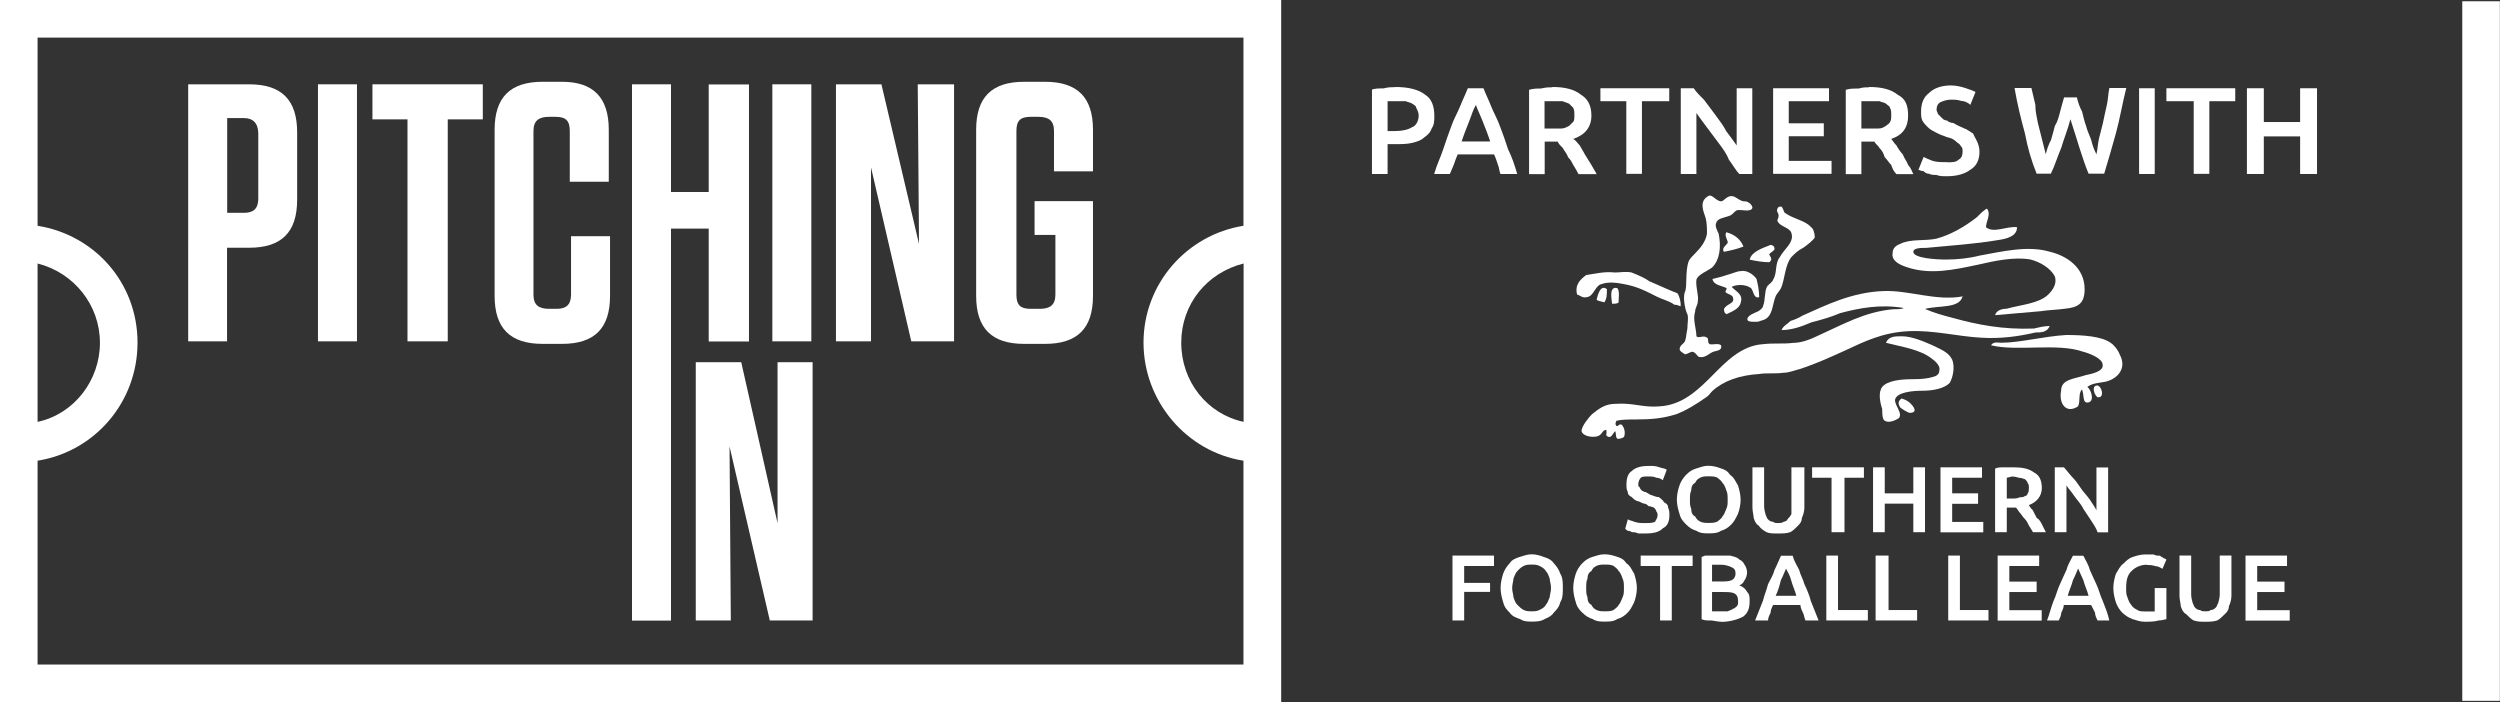 <svg xmlns="http://www.w3.org/2000/svg" id="Layer_2" data-name="Layer 2" viewBox="0 0 177.61 49.89"><rect x="0" y="0" width="177.61" height="49.89" fill="#333333" stroke="none"/><defs><style>      .cls-1 {        fill-rule: evenodd;      }      .cls-1, .cls-2 {        fill: #fff;        stroke-width: 0px;      }    </style></defs><g id="Layer_1-2" data-name="Layer 1"><g id="Group_5" data-name="Group 5"><path class="cls-2" d="m174.93,47.12v2.67h2.67V.09h-2.67v47.03Z" marker-end="none" marker-start="none"></path><path class="cls-2" d="m91.02,0H0v49.89h91.02V0Zm-2.67,29.97c-2.58-.55-4.43-2.86-4.43-5.62s1.84-4.98,4.43-5.63v11.25ZM2.67,18.72c2.58.65,4.43,2.95,4.43,5.63s-1.84,5.07-4.43,5.62v-11.25Zm0,28.49v-14.48c4.06-.65,7.1-4.15,7.1-8.39s-3.04-7.65-7.1-8.3V2.67h85.67v13.37c-4.06.65-7.1,4.15-7.1,8.3s3.04,7.75,7.1,8.39v14.48H2.67Z" marker-end="none" marker-start="none"></path><path class="cls-2" d="m16.14,24.25h-2.77V5.99h4.33c2.31,0,3.41,1.11,3.41,3.41v4.79c0,2.31-1.11,3.41-3.41,3.41h-1.57v6.64Zm1.2-15.86h-1.2v6.73h1.2c.65,0,1.01-.28,1.01-1.01v-4.61c0-.74-.37-1.11-1.01-1.11Z" marker-end="none" marker-start="none"></path><path class="cls-2" d="m25.36,24.25h-2.77V5.99h2.77v18.26Z" marker-end="none" marker-start="none"></path><path class="cls-2" d="m28.95,24.25v-15.77h-2.49v-2.49h7.84v2.49h-2.49v15.77h-2.86Z" marker-end="none" marker-start="none"></path><path class="cls-2" d="m43.34,16.78v4.24c0,2.31-1.11,3.41-3.41,3.41h-1.38c-2.31,0-3.41-1.11-3.41-3.41v-11.8c0-2.31,1.11-3.41,3.41-3.41h1.38c2.21,0,3.32,1.11,3.32,3.41v3.69h-2.77v-3.6c0-.74-.28-1.01-1.01-1.01h-.46c-.74,0-1.11.28-1.11,1.01v11.62c0,.74.37,1.01,1.11,1.01h.55c.65,0,1.01-.28,1.01-1.01v-4.15h2.77Z" marker-end="none" marker-start="none"></path><path class="cls-2" d="m50.35,13.65v-7.65h2.86v18.26h-2.86v-8.02h-2.68v27.85h-2.77V5.99h2.77v7.65h2.68Z" marker-end="none" marker-start="none"></path><path class="cls-2" d="m57.64,24.25h-2.77V5.99h2.77v18.26Z" marker-end="none" marker-start="none"></path><path class="cls-2" d="m65.2,5.99h2.58v18.26h-3.04l-2.86-12.36v12.36h-2.49V5.99h3.23l2.67,11.34-.09-11.34Z" marker-end="none" marker-start="none"></path><path class="cls-2" d="m73.5,16.69v-2.4h4.15v6.73c0,2.31-1.11,3.41-3.41,3.41h-1.48c-2.31,0-3.41-1.11-3.41-3.41v-11.8c0-2.31,1.11-3.41,3.41-3.41h1.48c2.31,0,3.41,1.11,3.41,3.41v2.95h-2.77v-2.86c0-.74-.37-1.01-1.11-1.01h-.55c-.74,0-1.01.28-1.01,1.01v11.62c0,.74.28,1.01,1.01,1.01h.65c.74,0,1.11-.28,1.11-1.01v-4.24h-1.48Z" marker-end="none" marker-start="none"></path><path class="cls-2" d="m55.24,25.73h2.49v18.35h-3.04l-2.86-12.36.09,12.36h-2.49v-18.35h3.23l2.58,11.44v-11.44Z" marker-end="none" marker-start="none"></path><path class="cls-1" d="m126.52,14.66c.18.09.18.37.28.46.65.46,1.48.55,1.85,1.01.18.09.28.46.28.74-.09.18-.55.55-.83.74-.37.18-.65.46-.83.65-.46.55-.46,1.57-.74,2.21-.09.18-.28.37-.37.55-.28.65-.18,1.57-1.01,1.75-.28.09-.18.09-.46.09s-.55,0-.55-.18c0-.28.55-.46.74-.55.18-.09.37-.28.37-.37.18-.46.09-1.01.28-1.38.09-.18.37-.28.46-.55.28-.46.09-1.11.46-1.57.28-.55,1.01-1.01.83-1.66-.09-.46-.83-.46-1.01-.92,0-.09.09-.18.09-.37s-.18-.28-.09-.46c0-.09.09-.18.28-.18"></path><path class="cls-1" d="m141.18,14.85c.28.37-.09.92-.09,1.29.55.46,1.47-.09,2.21,0,0,.65-.74.83-1.38.92-1.66.28-3.23.37-5.07.55-.37,0-.92,0-.92.28,0,.46,1.66.55,2.3.55.83,0,1.66-.09,2.4-.28,1.57-.28,3.41-.74,4.98-.28,1.2.28,2.49,1.11,2.49,2.67,0,1.01-.46,1.29-1.38,1.38-.65.09-1.2.09-1.75.18-1.11.09-2.12.19-3.23.28.09-.37.55-.46.83-.46,1.01-.28,2.31-.37,2.95-1.01.28-.28.65-.74.46-1.29-.28-.55-1.01-1.02-1.75-1.2-1.11-.19-2.49.09-3.69.37-1.75.37-3.41.74-5.07.18-.55-.18-1.11-.46-1.01-1.01,0-.37.28-.55.55-.65.74-.37,1.75-.18,2.58-.37,1.01-.28,1.94-.83,2.67-1.38.28-.18.46-.46.74-.65q.09-.09.18-.09"></path><path class="cls-1" d="m123.85,17.52c-.46.18-.92.28-1.38.37-.18-.28.18-.46.28-.65,0-.18-.28-.55-.09-.74.65.19,1.01.55,1.2,1.01"></path><path class="cls-1" d="m125.69,18.08c.09.18.28.37,0,.55-.46,0-.92-.09-1.38-.18.09-.55.92-.83,1.38-1.01.09-.09.37,0,.37.18.09.18-.28.28-.37.46"></path><path class="cls-1" d="m124.95,21.12c-.37.09-.37-.46-.55-.65-.37-.28-1.01-.28-1.38-.09.37.37.83.55.65,1.11-.09.46-.65.65-1.01.83-.18-.09-.18-.28-.18-.37.18-.37.74-.37.65-.74,0-.28-.37-.28-.55-.46,0-.09.09-.18.09-.28-.37-.19-.92-.19-1.01-.65.37-.09.74-.18,1.01-.28.37-.09.74-.28,1.01-.28.46-.09.92.28,1.11.55.09.37.19.83.19,1.29"></path><path class="cls-1" d="m114.16,20.56c0,.37,0,.65-.18.92-.28-.09-.46-.09-.55-.19.09-.37.28-1.11.74-.74"></path><path class="cls-1" d="m114.99,21.49c-.09.09-.28.09-.46.09,0-.18-.28-1.29.37-1.11.18.18.09.74.09,1.01"></path><path class="cls-1" d="m139.43,21.03c-.18.92-1.75.65-2.67.92.65.28,1.29.46,2.03.65,1.66.46,3.5.83,5.72.74.37-.09.74-.18,1.11-.18-.18.46-.64.46-1.01.46-1.2.28-2.49.46-3.87.37-1.66-.09-3.41-.55-5.16-.46-1.85.09-3.14.74-4.52,1.38-1.01.46-2.03.92-3.13,1.29-.37.09-.83.28-1.2.28-.65.09-1.2,0-1.75.09-1.38.09-2.49.46-3.32,1.2-.18.18-.28.37-.46.46-.65.46-1.38.92-2.12,1.2-.92.28-1.66.37-2.86.37-.46,0-1.01,0-1.38.09-.09.18-.09.28,0,.37.09.09.18-.18.37-.09.18.19.28.55.18.83,0,.09-.28.18-.46.18-.18-.09-.09-.37-.18-.55-.19.18-.28.55-.55.37-.18-.09,0-.18-.09-.46-.28,0-.28.37-.64.46-.37.09-1.01,0-1.11-.37,0-.37.55-1.01.74-1.2.46-.37.92-.74,1.66-.74,1.29-.09,1.94.28,3.13.18,1.66-.09,2.77-1.2,3.78-2.21.92-.92,2.03-2.12,3.6-2.21.83-.09,1.38,0,2.12-.09.65,0,1.29-.28,1.85-.55,1.66-.74,3.23-1.66,5.26-1.84.28,0,.65,0,.74-.09-1.66-.28-3.13,0-4.52.37-.65.28-1.29.46-2.03.65-.65.28-1.38.55-2.12.55.09-.28.46-.46.64-.65.28-.09.55-.19.83-.37,1.66-.74,3.5-1.66,5.72-1.75,1.85-.09,3.78.74,5.72.37"></path><path class="cls-1" d="m148.28,27.48c.28.18.55,1.01.09,1.11-.46.09-.28-.55-.46-.92-.28.28-.09.83-.28,1.2-.83.55-1.38-.18-1.2-1.11,0-.83.92-.83,1.75-1.11.46-.09,1.29-.28,1.2-.74,0-.46-1.01-.83-1.38-.92-1.84-.65-4.7,0-6.55-.46.18-.28.46-.18.74-.18,1.29,0,3.04-.46,4.61-.55,1.2,0,2.49.09,3.14.55.28.18.55.55.65.83.55,1.01-.18,1.75-1.01,1.94-.46.09-.92.09-1.29.37"></path><path class="cls-1" d="m133.99,24.35c.18-.46.65-.46,1.11-.46.74,0,1.57.37,2.21.65.55.28,1.11.46,1.38,1.01.19.46.09,1.2-.18,1.66-.37.37-1.11.55-1.94.55-.65,0-1.84.09-1.94.65,0,.46.55.92.28,1.29-.28.19-.74.37-1.01.19-.18-.09-.18-.55-.18-.83-.18-.55-.28-1.2,0-1.57.37-.46,1.38-.55,2.12-.55.28,0,.74,0,1.2-.09.28-.09.74-.09.74-.55.09-.28-.28-.65-.55-.83-.83-.65-2.12-.83-3.23-1.11"></path><path class="cls-1" d="m148.93,27.39c.37-.09.65.92.09.83-.18-.09-.46-.74-.09-.83"></path><path class="cls-1" d="m135.1,28.31c.28.09.46.18.65.37.18.18.55.65-.09.65-.09,0-.55-.28-.65-.37-.18-.28-.18-.46.09-.65"></path><path class="cls-2" d="m124.22,14.39c-.09-.09-.28-.09-.37-.09-.37-.09-.55-.37-.83-.37-.37,0-.55.37-.74.37-.37,0-.65-.55-.92-.37-.65.37-.37,1.01-.18,1.57.09.37.09.74.09,1.11-.09.55-.46,1.01-.83,1.38-.18.18-.37.37-.46.55-.28.74-.09,1.84-.28,2.21-.18.46.09,1.48.18,1.57.09.28,0,.64,0,1.01-.09.46-.09.74-.18.92-.09.19-.37.28-.37.55,0,.18.28.28.37.37.18,0,.37-.18.55-.18.28.09.28.28.46.37.46.09.74-.28,1.01-.37.28-.09.65-.09.55-.46-.18-.18-.65,0-.83-.09-.18-.19,0-.37-.18-.46-.28-.19-.55.09-.74-.09,0-.55-.28-1.2-.09-1.75,0-.28.19-.46.19-.74.09-.37-.19-1.11-.09-1.57.18-.37.74-.55,1.11-.83.55-.55.65-1.48.46-2.4-.09-.18-.28-.55-.18-.74.09-.37.55-.37,1.01-.55.18-.09.28-.28.46-.37.28-.09,1.01.18,1.11-.18,0-.09-.09-.28-.28-.37"></path><path class="cls-2" d="m117.21,20.01c-.37-.28-.83-.46-1.29-.65-.37-.09-.83,0-1.2,0-.74-.09-1.38.09-2.03.18-.37.28-.83.65-.65,1.38.28.09.37.28.74.18.46-.09.55-.83,1.01-.92.46-.18,1.11-.09,1.57,0,1.01.18,1.66.55,2.4.92.37.18.83.28,1.2.55.09,0,.18,0,.37.09.18.18,0-.83-.19-.92-.28-.09-1.29-.55-1.94-.83"></path><path class="cls-2" d="m116.84,37.16c.37,0,.55,0,.74-.09.09-.18.18-.28.18-.46,0-.09,0-.18-.09-.28,0-.09-.09-.19-.18-.28-.09,0-.18-.09-.37-.09-.09-.09-.18-.19-.37-.19-.19-.09-.37-.18-.46-.18-.19-.09-.28-.18-.37-.28-.18-.09-.28-.18-.28-.37-.09-.18-.09-.28-.09-.55,0-.37.09-.74.37-.92.28-.28.74-.37,1.2-.37.28,0,.55,0,.74.09.28.09.46.09.55.19l-.28.74c-.09-.09-.28-.18-.46-.18-.18-.09-.37-.09-.55-.09-.28,0-.46,0-.55.09-.09.09-.18.28-.18.46,0,.09,0,.19.09.19,0,.09.09.18.18.28.09,0,.09.09.28.09.09.09.18.09.28.18.28.09.46.18.64.18.09.09.28.19.37.37.18.09.28.19.28.37.09.19.09.37.09.55,0,.37-.09.74-.46.92-.28.28-.65.37-1.29.37h-.46c-.18-.09-.28-.09-.46-.09-.09-.09-.18-.09-.28-.09-.09-.09-.18-.09-.18-.18l.18-.65c.09.09.28.09.46.18.28.09.46.09.74.09Z" marker-end="none" marker-start="none"></path><path class="cls-2" d="m123.66,35.5c0,.37-.09.74-.19,1.01-.18.37-.28.55-.46.74-.28.28-.46.37-.74.46-.28.18-.55.18-.92.18-.28,0-.55,0-.83-.18-.28-.09-.46-.18-.74-.46-.18-.19-.37-.37-.46-.74-.09-.28-.19-.65-.19-1.01s.09-.74.19-1.02c.09-.28.28-.55.46-.74.28-.28.46-.37.74-.46.28-.09.55-.19.83-.19.37,0,.65.09.92.19.28.09.46.18.65.46.28.18.37.46.55.74.09.28.19.65.19,1.02Zm-3.6,0c0,.28,0,.46.09.64,0,.28.09.46.28.55.09.18.19.28.37.37.18.09.37.09.55.09.28,0,.46,0,.65-.09.09-.09.28-.18.37-.37.09-.09.18-.28.28-.55.09-.18.09-.37.09-.64s0-.46-.09-.65c-.09-.28-.18-.46-.28-.55-.09-.18-.28-.28-.37-.37-.18-.09-.37-.09-.65-.09-.18,0-.37,0-.55.09-.18.09-.28.18-.37.37-.18.09-.28.28-.28.55-.09.18-.09.37-.09.65Z" marker-end="none" marker-start="none"></path><path class="cls-2" d="m126.34,37.9c-.37,0-.64,0-.83-.09-.18-.09-.46-.28-.55-.46-.19-.09-.28-.28-.37-.55,0-.18-.09-.46-.09-.74v-2.86h.83v2.77c0,.28.09.46.09.55.09.18.09.28.18.37.09.09.18.18.37.18.09.09.18.09.37.09.09,0,.28,0,.37-.09.09,0,.28-.09.28-.18.09-.09.18-.18.28-.37v-3.32h.92v2.86c0,.28-.09.55-.18.74,0,.28-.18.46-.28.55-.18.19-.37.37-.55.46-.28.09-.55.09-.83.09Z" marker-end="none" marker-start="none"></path><path class="cls-2" d="m132.42,33.2v.74h-1.38v3.87h-.92v-3.87h-1.38v-.74h3.69Z" marker-end="none" marker-start="none"></path><path class="cls-2" d="m135.93,33.2h.83v4.61h-.83v-2.03h-2.03v2.03h-.83v-4.61h.83v1.85h2.03v-1.85Z" marker-end="none" marker-start="none"></path><path class="cls-2" d="m137.86,37.81v-4.61h2.95v.74h-2.12v1.11h1.84v.74h-1.84v1.29h2.21v.74h-3.04Z" marker-end="none" marker-start="none"></path><path class="cls-2" d="m143.03,33.2c.65,0,1.11.09,1.48.37.37.18.55.55.55,1.11s-.37,1.01-.92,1.2c.09.18.18.28.28.37.09.18.18.37.28.55.18.09.28.28.37.46.09.18.18.37.28.55h-.92c-.09-.18-.18-.28-.28-.46-.09-.18-.18-.37-.28-.46-.18-.18-.28-.37-.37-.46-.09-.09-.18-.28-.28-.37h-.65v1.75h-.83v-4.52c.18-.09.37-.09.65-.09h.65Zm0,.65c-.18,0-.37.09-.46.09v1.48h.37c.18,0,.37,0,.55-.09.09,0,.28,0,.37-.09.09,0,.19-.09.19-.18.09-.09.09-.28.09-.37,0-.19,0-.28-.09-.37,0-.09-.09-.18-.19-.28-.09,0-.18-.09-.37-.09-.09,0-.28-.09-.46-.09Z" marker-end="none" marker-start="none"></path><path class="cls-2" d="m149.02,37.81c-.09-.28-.28-.55-.46-.83-.18-.28-.37-.55-.55-.83-.18-.37-.46-.64-.65-.92-.18-.28-.37-.46-.55-.74v3.32h-.83v-4.61h.65c.18.19.37.46.55.65.28.28.46.55.65.83.18.28.46.55.65.83.18.28.37.55.46.74v-3.04h.83v4.61h-.74Z" marker-end="none" marker-start="none"></path><path class="cls-2" d="m103.19,44.08v-4.61h2.95v.74h-2.12v1.2h1.84v.64h-1.84v2.03h-.83Z" marker-end="none" marker-start="none"></path><path class="cls-2" d="m111.03,41.77c0,.37,0,.74-.18,1.01-.09.37-.28.55-.46.74-.19.28-.46.37-.65.46-.28.18-.64.18-.92.18s-.55,0-.83-.18c-.28-.09-.55-.19-.74-.46-.18-.18-.37-.37-.46-.74-.09-.28-.18-.65-.18-1.01s.09-.74.18-1.01c.09-.28.28-.55.46-.74.18-.28.46-.37.74-.46.28-.09.55-.18.83-.18s.64.09.83.18c.28.09.55.18.74.46.18.18.37.46.46.74.18.28.18.65.18,1.01Zm-3.6,0c0,.28.09.46.09.65.09.28.18.46.28.55.18.18.28.28.46.37.18.09.37.09.55.09s.37,0,.55-.09c.18-.09.37-.18.46-.37.09-.09.18-.28.28-.55,0-.18.09-.37.09-.65s-.09-.46-.09-.65c-.09-.28-.18-.46-.28-.55-.09-.18-.28-.28-.46-.37-.18-.09-.37-.09-.55-.09s-.37,0-.55.09c-.18.09-.28.18-.46.37-.09.09-.19.28-.28.55,0,.18-.09.37-.09.65Z" marker-end="none" marker-start="none"></path><path class="cls-2" d="m116.29,41.77c0,.37-.09.74-.19,1.01-.18.37-.28.55-.46.74-.28.28-.46.37-.74.46-.28.18-.55.18-.92.18-.28,0-.55,0-.83-.18-.28-.09-.46-.19-.74-.46-.18-.18-.37-.37-.46-.74-.09-.28-.18-.65-.18-1.01s.09-.74.18-1.01c.09-.28.28-.55.46-.74.28-.28.46-.37.74-.46.28-.09.55-.18.83-.18.37,0,.65.09.92.18.28.09.46.18.65.46.28.18.37.46.55.74.09.28.19.65.19,1.01Zm-3.6,0c0,.28,0,.46.09.65,0,.28.09.46.28.55.09.18.18.28.37.37.18.09.37.09.55.09.28,0,.46,0,.65-.09.09-.09.28-.18.37-.37.09-.09.18-.28.28-.55.09-.18.09-.37.09-.65s0-.46-.09-.65c-.09-.28-.18-.46-.28-.55-.09-.18-.28-.28-.37-.37-.18-.09-.37-.09-.65-.09-.18,0-.37,0-.55.09-.19.09-.28.18-.37.37-.18.09-.28.28-.28.55-.09.18-.09.37-.09.65Z" marker-end="none" marker-start="none"></path><path class="cls-2" d="m120.25,39.47v.74h-1.48v3.87h-.83v-3.87h-1.38v-.74h3.69Z" marker-end="none" marker-start="none"></path><path class="cls-2" d="m122.28,44.17c-.28,0-.55-.09-.74-.09-.28,0-.46,0-.65-.09v-4.43c.09,0,.18-.09.28-.09h1.75c.28.09.46.09.65.28.18.09.28.18.37.37.09.09.18.37.18.55s-.09.46-.18.55c-.09.19-.18.28-.37.37.28.09.46.28.55.46.18.18.18.37.18.65,0,.46-.09.83-.46,1.11-.37.19-.92.37-1.57.37Zm-.65-2.86h.65c.28,0,.55,0,.74-.09.19-.09.28-.28.28-.46,0-.28-.09-.37-.28-.46-.18-.09-.46-.18-.74-.18h-.65v1.2Zm0,.74v1.38h1.11c.18-.09.28-.09.37-.18.09,0,.18-.09.28-.18.09-.09.09-.18.09-.37,0-.28-.09-.46-.28-.55-.19-.09-.46-.09-.83-.09h-.74Z" marker-end="none" marker-start="none"></path><path class="cls-2" d="m128.27,44.08c-.09-.18-.09-.37-.18-.55-.09-.18-.18-.37-.18-.55h-1.94c-.09.18-.18.37-.18.55-.09.18-.18.37-.18.55h-.92c.18-.46.37-.92.55-1.38.09-.37.28-.83.37-1.2.18-.37.37-.65.46-1.01.19-.37.28-.64.46-1.01h.83c.09.37.28.65.46,1.01.09.37.28.65.37,1.01.18.37.37.83.46,1.2.18.46.37.92.55,1.38h-.92Zm-1.38-3.69c-.09.18-.18.46-.37.83-.09.37-.19.74-.37,1.11h1.47c-.09-.37-.28-.74-.37-1.11-.09-.37-.28-.64-.37-.83Z" marker-end="none" marker-start="none"></path><path class="cls-2" d="m132.7,43.34v.74h-2.95v-4.61h.83v3.87h2.12Z" marker-end="none" marker-start="none"></path><path class="cls-2" d="m136.2,43.34v.74h-2.95v-4.61h.92v3.87h2.03Z" marker-end="none" marker-start="none"></path><path class="cls-2" d="m141.27,43.34v.74h-2.86v-4.61h.83v3.87h2.03Z" marker-end="none" marker-start="none"></path><path class="cls-2" d="m141.92,44.08v-4.61h2.95v.74h-2.12v1.11h1.94v.74h-1.94v1.29h2.3v.74h-3.13Z" marker-end="none" marker-start="none"></path><path class="cls-2" d="m149.02,44.08c-.09-.18-.18-.37-.18-.55-.09-.18-.18-.37-.28-.55h-1.94c0,.18-.09.37-.18.55,0,.18-.09.37-.18.55h-.83c.18-.46.28-.92.46-1.38.18-.37.28-.83.46-1.2.18-.37.28-.65.46-1.01.09-.37.28-.64.46-1.01h.74c.18.37.37.65.46,1.01.18.37.28.65.46,1.01.18.37.28.83.46,1.2.18.46.37.92.46,1.38h-.83Zm-1.38-3.69c-.09.18-.18.46-.37.83-.09.37-.28.74-.37,1.11h1.48c-.09-.37-.28-.74-.37-1.11-.18-.37-.28-.64-.37-.83Z" marker-end="none" marker-start="none"></path><path class="cls-2" d="m152.53,40.12c-.46,0-.83.18-1.11.46-.28.28-.37.64-.37,1.2,0,.28,0,.46.09.65.09.28.18.46.28.55.09.18.28.28.46.37.09.09.37.09.55.09h.65v-1.66h.83v2.21c-.09,0-.28.09-.55.09-.28.09-.65.09-1.01.09-.28,0-.55-.09-.83-.18-.28-.09-.55-.28-.74-.46-.18-.18-.37-.46-.46-.74-.09-.28-.18-.65-.18-1.01s.09-.74.18-1.01c.18-.28.28-.55.55-.74.18-.18.37-.37.65-.46.28-.09.55-.18.92-.18h.55c.18.09.28.09.46.09.09.09.18.09.28.19q.09,0,.18.09l-.28.65c-.18-.09-.28-.18-.46-.18-.28-.09-.46-.09-.65-.09Z" marker-end="none" marker-start="none"></path><path class="cls-2" d="m156.68,44.17c-.37,0-.55,0-.83-.09-.18-.09-.37-.28-.55-.46-.18-.09-.28-.28-.37-.55,0-.18-.09-.46-.09-.74v-2.86h.83v2.77c0,.28.09.46.09.55.09.18.09.28.18.37.09.09.18.18.37.18.09.09.18.09.37.09s.28,0,.37-.09c.18,0,.28-.09.37-.18.09-.09.09-.18.19-.37,0-.09.09-.28.09-.55v-2.77h.83v2.86c0,.28-.09.55-.18.74,0,.28-.18.46-.28.55-.19.18-.37.37-.55.46-.28.09-.55.09-.83.09Z" marker-end="none" marker-start="none"></path><path class="cls-2" d="m159.53,44.08v-4.61h2.95v.74h-2.12v1.11h1.94v.74h-1.94v1.29h2.31v.74h-3.14Z" marker-end="none" marker-start="none"></path><path class="cls-2" d="m99.13,6.18c.92,0,1.66.18,2.12.55.46.28.65.83.65,1.48,0,.37,0,.65-.19.92-.09.28-.28.46-.55.65-.18.18-.46.28-.83.37-.37.09-.74.09-1.2.09h-.55v2.12h-1.11v-5.99c.18-.09.55-.09.83-.09.28-.09.65-.09.83-.09Zm.09,1.01h-.64v2.12h.55c.46,0,.92-.09,1.2-.28.28-.09.46-.46.46-.83,0-.19-.09-.37-.18-.55,0-.09-.09-.18-.28-.28-.09-.09-.28-.09-.46-.18h-.65Z" marker-end="none" marker-start="none"></path><path class="cls-2" d="m106.6,12.36c-.09-.18-.09-.46-.18-.65-.09-.28-.18-.55-.28-.74h-2.58c-.09.19-.18.46-.28.74-.09.18-.18.46-.28.65h-1.11c.18-.65.46-1.2.64-1.75.19-.55.37-1.11.55-1.57.18-.55.46-1.01.65-1.48.18-.46.37-.83.55-1.29h1.11c.18.46.37.83.55,1.29.18.46.46.92.65,1.48.18.46.37,1.01.55,1.57.28.55.46,1.11.65,1.75h-1.2Zm-1.75-4.89c-.18.28-.28.65-.46,1.11-.18.46-.37.92-.55,1.47h2.03c-.18-.55-.37-1.01-.55-1.47-.18-.46-.37-.83-.46-1.11Z" marker-end="none" marker-start="none"></path><path class="cls-2" d="m110.29,6.18c.92,0,1.57.18,2.03.55.46.28.74.74.74,1.48,0,.83-.46,1.38-1.29,1.66.18.09.28.28.46.46.09.18.28.46.37.65.18.28.28.46.46.74.09.18.28.46.37.65h-1.29c-.09-.18-.19-.37-.37-.65-.09-.18-.18-.37-.37-.55-.09-.28-.28-.46-.37-.65-.18-.18-.28-.28-.37-.46h-.92v2.31h-1.11v-5.99c.28-.09.55-.09.83-.09.37-.09.65-.09.83-.09Zm.09,1.01h-.65v1.94h1.2c.18,0,.37-.09.55-.19.09-.09.19-.18.28-.28.09-.09.09-.28.09-.46,0-.28,0-.37-.09-.55-.09-.09-.18-.18-.28-.28-.18-.09-.28-.09-.46-.18h-.64Z" marker-end="none" marker-start="none"></path><path class="cls-2" d="m118.59,6.27v.92h-1.94v5.16h-1.11v-5.16h-1.84v-.92h4.89Z" marker-end="none" marker-start="none"></path><path class="cls-2" d="m123.57,12.36c-.28-.28-.46-.65-.74-1.01-.18-.46-.46-.83-.74-1.2-.28-.37-.55-.74-.83-1.11-.28-.37-.55-.74-.74-1.01v4.33h-1.11v-6.09h.92c.18.28.46.55.74.83.28.37.55.74.83,1.11.28.37.55.74.74,1.11.28.37.55.74.74,1.01v-4.06h1.11v6.09h-.92Z" marker-end="none" marker-start="none"></path><path class="cls-2" d="m125.97,12.36v-6.09h3.97v.92h-2.86v1.57h2.49v.92h-2.49v1.75h3.04v.92h-4.15Z" marker-end="none" marker-start="none"></path><path class="cls-2" d="m132.79,6.18c.92,0,1.57.18,2.03.55.55.28.74.74.74,1.48,0,.83-.37,1.38-1.2,1.66.09.09.18.28.37.46.09.18.28.46.46.65.09.28.28.46.37.74.18.18.28.46.37.65h-1.2c-.18-.18-.28-.37-.37-.65-.18-.18-.28-.37-.46-.55-.09-.28-.18-.46-.37-.65-.09-.18-.28-.28-.37-.46h-.92v2.31h-1.11v-5.99c.28-.09.55-.09.92-.09.28-.09.55-.09.74-.09Zm.09,1.01h-.64v1.94h1.2c.28,0,.37-.09.55-.19.09-.09.28-.18.28-.28.09-.09.09-.28.09-.46,0-.28,0-.37-.09-.55,0-.09-.18-.18-.28-.28-.09-.09-.28-.09-.46-.18h-.65Z" marker-end="none" marker-start="none"></path><path class="cls-2" d="m138.32,11.53c.37,0,.65,0,.83-.19.18-.09.28-.28.28-.55,0-.19,0-.28-.09-.37-.09-.09-.09-.19-.28-.28-.09-.09-.18-.18-.37-.28-.18-.09-.37-.09-.55-.19-.28-.09-.46-.18-.65-.28-.18-.09-.37-.19-.55-.37-.09-.09-.28-.28-.37-.46-.09-.19-.09-.37-.09-.65,0-.55.18-1.01.55-1.29.37-.37.92-.55,1.57-.55.37,0,.74.09,1.01.18.28.09.55.19.74.28l-.37.92c-.18-.18-.46-.28-.64-.28-.28-.09-.46-.09-.74-.09s-.55.09-.74.18c-.18.09-.28.28-.28.55,0,.09.09.18.09.28.09.09.18.18.28.28.09.09.18.19.37.19.09.09.28.18.46.18.28.18.55.28.74.37.28.09.46.28.65.37.09.18.18.37.28.55.09.18.18.46.18.74,0,.55-.18,1.01-.65,1.29-.37.28-.92.46-1.66.46-.28,0-.55,0-.74-.09-.18,0-.37,0-.55-.09-.18,0-.28-.09-.37-.18-.18,0-.28-.09-.37-.09l.37-.92c.18.09.37.18.65.28.28.09.65.09,1.01.09Z" marker-end="none" marker-start="none"></path><path class="cls-2" d="m147.55,6.92c.09.37.18.65.37,1.01.09.37.18.74.28,1.01.09.37.28.74.37,1.01.09.37.18.65.37,1.01.09-.37.09-.74.18-1.11.09-.37.18-.74.28-1.11.09-.46.18-.83.28-1.29.09-.37.09-.83.18-1.2h1.2c-.28,1.11-.46,2.21-.74,3.23-.28,1.01-.55,1.94-.83,2.86h-1.11c-.46-1.11-.83-2.49-1.29-3.87-.19.74-.46,1.38-.65,2.03-.28.65-.46,1.29-.74,1.84h-1.01c-.37-.92-.64-1.84-.83-2.86-.28-1.01-.55-2.12-.74-3.23h1.2c.09.37.19.83.28,1.2,0,.46.09.83.18,1.29.09.37.18.74.28,1.11.09.37.18.74.28,1.11.09-.37.18-.65.37-1.01.09-.28.18-.65.28-1.01.18-.28.28-.65.37-1.01s.18-.65.28-1.01h.92Z" marker-end="none" marker-start="none"></path><path class="cls-2" d="m151.97,6.27h1.11v6.09h-1.11v-6.09Z" marker-end="none" marker-start="none"></path><path class="cls-2" d="m158.8,6.27v.92h-1.84v5.16h-1.11v-5.16h-1.94v-.92h4.89Z" marker-end="none" marker-start="none"></path><path class="cls-2" d="m163.41,6.27h1.2v6.09h-1.2v-2.67h-2.58v2.67h-1.2v-6.09h1.2v2.4h2.58v-2.4Z" marker-end="none" marker-start="none"></path></g></g></svg>